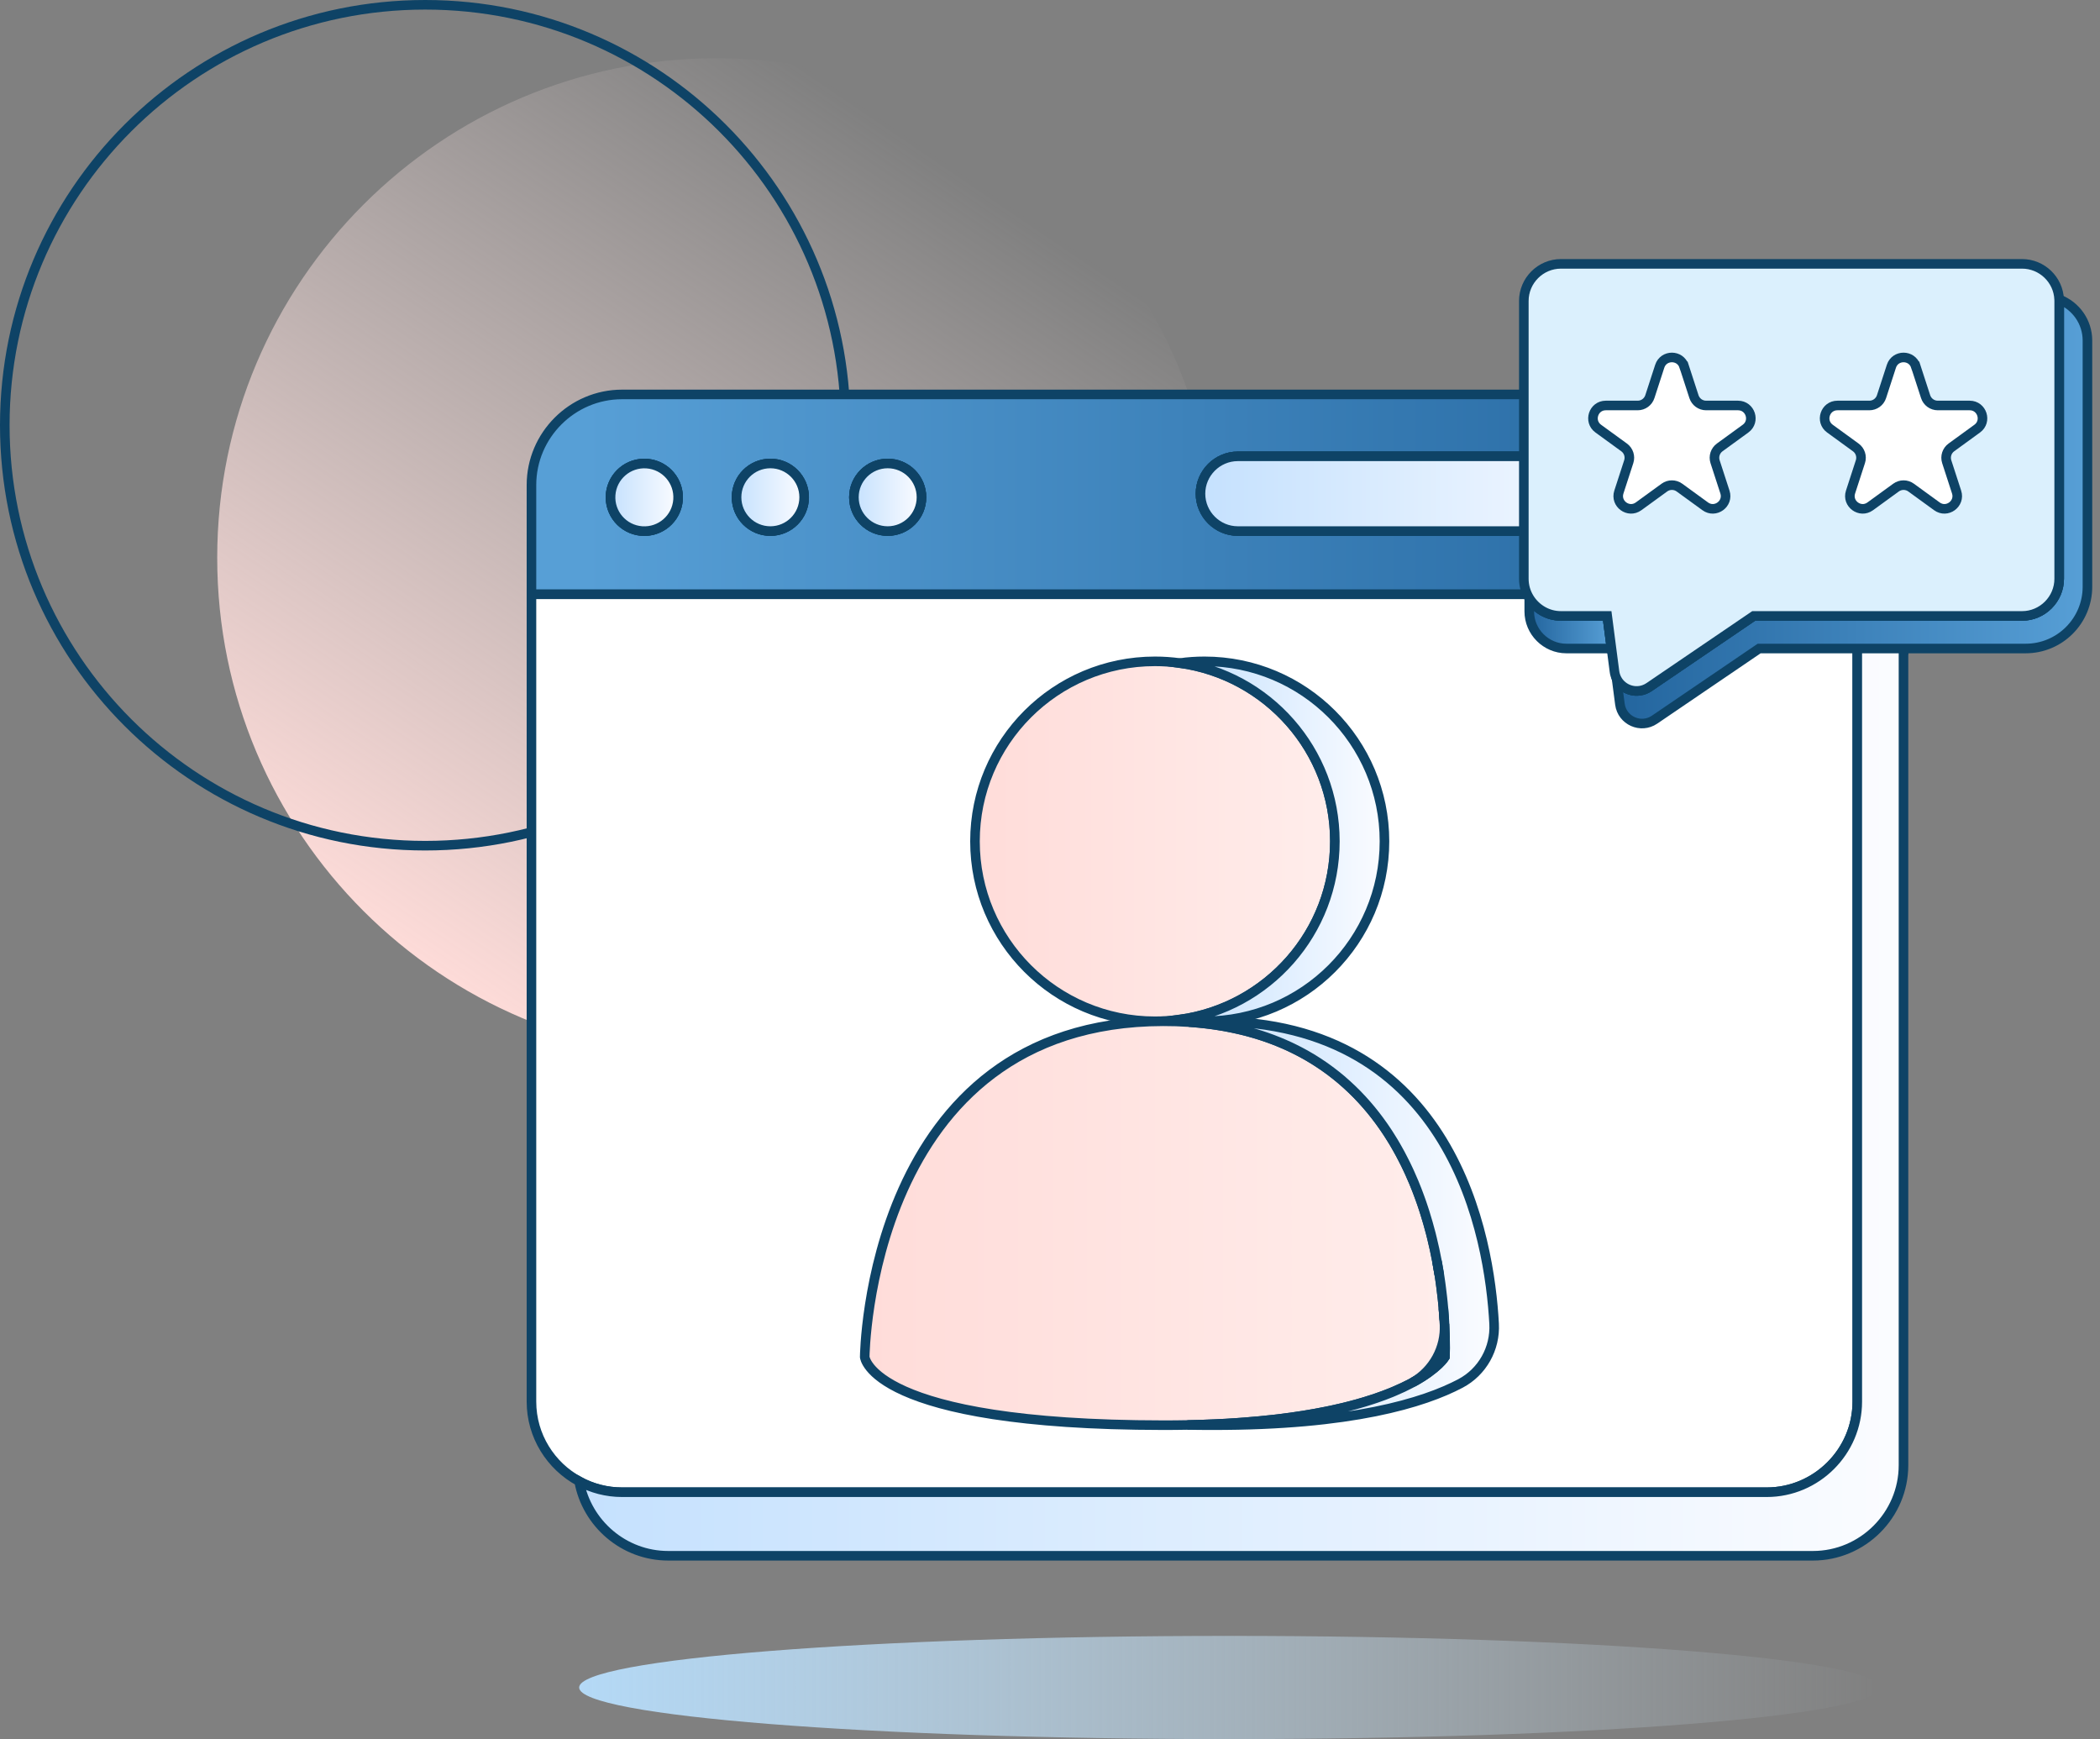 <svg width="221" height="183" viewBox="0 0 221 183" fill="none" xmlns="http://www.w3.org/2000/svg">
<rect x="0" y="0" width="221" height="183" fill="#808080" stroke="none"/>
<g clip-path="url(#clip0_7513_1679)">
<path d="M75.428 111.263C104.46 111.263 127.996 87.727 127.996 58.695C127.996 29.662 104.46 6.126 75.428 6.126C46.395 6.126 22.859 29.662 22.859 58.695C22.859 87.727 46.395 111.263 75.428 111.263Z" fill="url(#paint0_linear_7513_1679)"/>
<path d="M44.746 88.988C69.18 88.988 88.988 69.18 88.988 44.746C88.988 20.312 69.18 0.504 44.746 0.504C20.312 0.504 0.504 20.312 0.504 44.746C0.504 69.18 20.312 88.988 44.746 88.988Z" stroke="#0E4366" stroke-width="1.008" stroke-miterlimit="10"/>
<path d="M195.302 49.34C194.5 44.9 190.59 41.505 185.925 41.505H65.462C60.219 41.505 55.93 45.794 55.93 51.037V62.537H195.457V51.037C195.457 50.459 195.403 49.891 195.302 49.34ZM67.806 55.883C65.841 55.883 64.249 54.291 64.249 52.327C64.249 50.362 65.841 48.77 67.806 48.77C69.771 48.77 71.363 50.362 71.363 52.327C71.363 54.291 69.771 55.883 67.806 55.883ZM81.07 55.883C79.105 55.883 77.513 54.291 77.513 52.327C77.513 50.362 79.105 48.77 81.07 48.77C83.035 48.77 84.627 50.362 84.627 52.327C84.627 54.291 83.035 55.883 81.07 55.883ZM93.42 55.883C91.456 55.883 89.864 54.291 89.864 52.327C89.864 50.362 91.456 48.77 93.42 48.77C95.385 48.77 96.974 50.362 96.974 52.327C96.974 54.291 95.382 55.883 93.42 55.883ZM174.579 54.728C173.867 55.44 172.883 55.883 171.801 55.883H130.27C128.107 55.883 126.337 54.113 126.337 51.95C126.337 50.869 126.78 49.885 127.492 49.173C128.204 48.461 129.188 48.017 130.27 48.017H171.801C173.964 48.017 175.734 49.787 175.734 51.95C175.734 53.032 175.291 54.016 174.579 54.728Z" fill="url(#paint1_linear_7513_1679)" stroke="#0E4366" stroke-width="1.008" stroke-miterlimit="10"/>
<path d="M68.152 55.872C70.107 55.679 71.535 53.937 71.342 51.982C71.148 50.027 69.407 48.599 67.452 48.793C65.497 48.986 64.069 50.728 64.262 52.683C64.456 54.638 66.197 56.066 68.152 55.872Z" stroke="#0E4366" stroke-width="1.008" stroke-miterlimit="10"/>
<path d="M77.514 52.327C77.514 50.362 79.106 48.77 81.071 48.77C83.035 48.77 84.628 50.362 84.628 52.327C84.628 54.291 83.035 55.883 81.071 55.883C79.106 55.883 77.514 54.291 77.514 52.327Z" stroke="#0E4366" stroke-width="1.008" stroke-miterlimit="10"/>
<path d="M89.863 52.327C89.863 50.362 91.455 48.77 93.42 48.77C95.385 48.77 96.974 50.362 96.974 52.327C96.974 54.291 95.382 55.883 93.42 55.883C91.459 55.883 89.863 54.291 89.863 52.327Z" stroke="#0E4366" stroke-width="1.008" stroke-miterlimit="10"/>
<path d="M126.336 51.95C126.336 50.869 126.779 49.885 127.491 49.173C128.203 48.461 129.188 48.017 130.269 48.017H171.8C173.963 48.017 175.734 49.787 175.734 51.95C175.734 53.032 175.29 54.016 174.578 54.728C173.866 55.44 172.882 55.883 171.8 55.883H130.269C128.106 55.883 126.336 54.113 126.336 51.95Z" stroke="#0E4366" stroke-width="1.008" stroke-miterlimit="10"/>
<path d="M195.457 62.537V147.488C195.457 152.731 191.168 157.02 185.925 157.02H65.462C63.833 157.02 62.295 156.607 60.948 155.874C57.965 154.259 55.93 151.102 55.93 147.488V62.537H195.457Z" fill="white" stroke="#0E4366" stroke-width="1.008" stroke-miterlimit="10"/>
<path d="M200.32 67.659V154.178C200.32 159.418 196.031 163.707 190.788 163.707H70.325C65.66 163.707 61.753 160.315 60.947 155.874C62.294 156.607 63.833 157.02 65.462 157.02H185.924C191.167 157.02 195.456 152.731 195.456 147.488V62.537L200.32 67.659Z" fill="url(#paint2_linear_7513_1679)" stroke="#0E4366" stroke-width="1.008" stroke-miterlimit="10"/>
<path d="M200.321 57.724V67.659L195.457 62.537V51.037C195.457 50.459 195.403 49.891 195.303 49.34C198.285 50.953 200.321 54.11 200.321 57.724Z" fill="url(#paint3_linear_7513_1679)" stroke="#0E4366" stroke-width="1.008" stroke-miterlimit="10"/>
<path d="M71.358 52.584C71.498 50.625 70.022 48.923 68.063 48.784C66.103 48.645 64.402 50.12 64.262 52.08C64.123 54.039 65.598 55.741 67.558 55.88C69.517 56.019 71.219 54.544 71.358 52.584Z" fill="url(#paint4_linear_7513_1679)" stroke="#0E4366" stroke-width="1.008" stroke-miterlimit="10"/>
<path d="M84.628 52.327C84.628 54.291 83.035 55.883 81.071 55.883C79.106 55.883 77.514 54.291 77.514 52.327C77.514 50.362 79.106 48.77 81.071 48.77C83.035 48.77 84.628 50.362 84.628 52.327Z" fill="url(#paint5_linear_7513_1679)" stroke="#0E4366" stroke-width="1.008" stroke-miterlimit="10"/>
<path d="M96.974 52.327C96.974 54.291 95.382 55.883 93.42 55.883C91.459 55.883 89.863 54.291 89.863 52.327C89.863 50.362 91.455 48.77 93.42 48.77C95.385 48.77 96.974 50.362 96.974 52.327Z" fill="url(#paint6_linear_7513_1679)" stroke="#0E4366" stroke-width="1.008" stroke-miterlimit="10"/>
<path d="M175.734 51.95C175.734 53.032 175.29 54.016 174.578 54.728C173.866 55.44 172.882 55.883 171.8 55.883H130.269C128.106 55.883 126.336 54.113 126.336 51.95C126.336 50.869 126.779 49.885 127.491 49.173C128.203 48.461 129.188 48.017 130.269 48.017H171.8C173.963 48.017 175.734 49.787 175.734 51.95Z" fill="url(#paint7_linear_7513_1679)" stroke="#0E4366" stroke-width="1.008" stroke-miterlimit="10"/>
<path d="M140.479 88.528C140.479 98.1 133.375 106.013 124.152 107.286C123.299 107.404 122.429 107.464 121.542 107.464C111.083 107.464 102.605 98.987 102.605 88.528C102.605 78.068 111.083 69.591 121.542 69.591C122.429 69.591 123.299 69.651 124.152 69.769C133.375 71.042 140.479 78.955 140.479 88.528Z" fill="url(#paint8_linear_7513_1679)" stroke="#0E4366" stroke-width="1.008" stroke-miterlimit="10"/>
<path d="M152.061 142.795C152.061 142.795 151.326 144.028 148.662 145.472C148.595 145.509 148.524 145.546 148.457 145.583C147.95 145.852 147.376 146.124 146.731 146.396C146.627 146.44 146.519 146.487 146.412 146.53C145.925 146.728 145.397 146.927 144.826 147.121C144.699 147.165 144.568 147.209 144.433 147.252C143.936 147.417 143.406 147.578 142.845 147.736C142.744 147.763 142.643 147.79 142.542 147.817C142.294 147.887 142.039 147.951 141.777 148.018C141.636 148.055 141.491 148.089 141.347 148.126C140.981 148.213 140.601 148.3 140.212 148.384C140.013 148.428 139.815 148.468 139.61 148.509C138.079 148.821 136.366 149.1 134.451 149.328C134.313 149.345 134.176 149.362 134.038 149.375C133.051 149.486 132.009 149.587 130.911 149.667C130.636 149.691 130.357 149.711 130.075 149.728C129.722 149.751 129.363 149.775 128.997 149.795C128.634 149.815 128.261 149.832 127.888 149.849C127.451 149.869 127.008 149.886 126.555 149.903C126.034 149.919 125.503 149.933 124.963 149.943H124.926C124.109 149.96 123.27 149.966 122.403 149.966C91.684 149.939 91.002 142.795 91.002 142.795C91.002 142.795 91.314 107.521 122.403 107.464C123.337 107.461 124.24 107.491 125.114 107.552H125.124C125.302 107.565 125.483 107.578 125.658 107.592C125.836 107.605 126.014 107.622 126.189 107.639C126.42 107.662 126.652 107.686 126.88 107.713C127.072 107.733 127.26 107.756 127.448 107.783C127.636 107.807 127.824 107.834 128.009 107.864C128.281 107.904 128.55 107.948 128.815 107.995C128.946 108.018 129.077 108.042 129.208 108.069C130.182 108.254 131.116 108.479 132.009 108.741C132.15 108.781 132.288 108.825 132.426 108.868C132.574 108.912 132.718 108.959 132.859 109.006C133.004 109.053 133.145 109.1 133.286 109.15C134.142 109.449 134.958 109.782 135.738 110.145C135.862 110.202 135.983 110.259 136.1 110.319C136.299 110.413 136.493 110.514 136.688 110.615C136.802 110.672 136.917 110.736 137.031 110.796C137.189 110.88 137.343 110.968 137.498 111.055C137.592 111.109 137.682 111.159 137.773 111.216C138.085 111.397 138.391 111.586 138.69 111.78C138.895 111.911 139.093 112.046 139.288 112.18C139.449 112.291 139.604 112.402 139.758 112.516C139.879 112.603 139.997 112.691 140.111 112.778C140.47 113.05 140.823 113.329 141.162 113.618C141.36 113.789 141.552 113.957 141.74 114.128C143.231 115.475 144.511 116.97 145.602 118.542C145.68 118.652 145.757 118.763 145.831 118.877C145.908 118.988 145.982 119.102 146.056 119.213C146.13 119.328 146.204 119.442 146.274 119.556C146.402 119.757 146.529 119.962 146.654 120.167C146.738 120.308 146.822 120.446 146.899 120.587C146.966 120.705 147.033 120.819 147.097 120.936C147.191 121.098 147.278 121.259 147.362 121.417C147.463 121.601 147.561 121.786 147.651 121.971C147.839 122.327 148.014 122.69 148.182 123.049C148.239 123.167 148.293 123.288 148.346 123.405C148.501 123.748 148.652 124.094 148.797 124.436C148.823 124.507 148.854 124.577 148.881 124.648C148.958 124.826 149.028 125.007 149.099 125.189C149.166 125.36 149.23 125.528 149.29 125.696C149.344 125.833 149.394 125.968 149.441 126.106C149.502 126.277 149.562 126.445 149.623 126.616C149.687 126.804 149.75 126.992 149.811 127.18C149.861 127.328 149.908 127.479 149.955 127.63C150.184 128.356 150.389 129.078 150.573 129.787C150.62 129.968 150.664 130.15 150.708 130.331C150.805 130.721 150.892 131.11 150.976 131.493C151.067 131.916 151.151 132.333 151.228 132.742C151.316 133.203 151.393 133.656 151.463 134.096C151.484 134.22 151.5 134.341 151.521 134.459C151.547 134.644 151.574 134.828 151.601 135.01C151.625 135.191 151.648 135.369 151.672 135.547C151.719 135.903 151.759 136.249 151.796 136.582C151.813 136.736 151.826 136.887 151.843 137.035C151.863 137.243 151.883 137.445 151.9 137.643C151.94 138.086 151.971 138.506 151.994 138.902C151.997 138.953 152.001 139.003 152.004 139.05C152.011 139.141 152.014 139.228 152.018 139.316C152.132 141.462 152.061 142.795 152.061 142.795Z" fill="url(#paint9_linear_7513_1679)" stroke="#0E4366" stroke-width="1.008" stroke-miterlimit="10"/>
<path d="M145.699 88.528C145.699 98.987 137.221 107.464 126.762 107.464C125.875 107.464 125.005 107.404 124.152 107.286C133.376 106.013 140.479 98.1 140.479 88.528C140.479 78.955 133.376 71.042 124.152 69.769C125.005 69.651 125.875 69.591 126.762 69.591C137.221 69.591 145.699 78.068 145.699 88.528Z" fill="url(#paint10_linear_7513_1679)" stroke="#0E4366" stroke-width="1.008" stroke-miterlimit="10"/>
<path d="M153.694 145.576C149.862 147.598 142.244 149.983 127.623 149.966C126.709 149.966 125.823 149.96 124.963 149.943C125.504 149.933 126.034 149.919 126.555 149.903C127.008 149.886 127.452 149.869 127.888 149.849C128.265 149.832 128.634 149.815 128.997 149.795C129.363 149.775 129.722 149.751 130.075 149.728C130.357 149.711 130.636 149.691 130.911 149.667C132.01 149.587 133.051 149.486 134.038 149.375C134.179 149.358 134.317 149.345 134.451 149.328C136.366 149.1 138.079 148.821 139.611 148.509C139.815 148.468 140.014 148.428 140.212 148.384C140.601 148.3 140.981 148.213 141.347 148.126C141.491 148.089 141.636 148.055 141.777 148.018C142.039 147.951 142.294 147.887 142.543 147.817C142.647 147.79 142.744 147.763 142.845 147.736C143.406 147.578 143.937 147.417 144.434 147.252C144.568 147.209 144.699 147.165 144.827 147.121C145.398 146.927 145.925 146.728 146.412 146.53C146.52 146.487 146.627 146.44 146.731 146.396C147.376 146.124 147.95 145.852 148.458 145.583C148.525 145.546 148.595 145.509 148.662 145.472C151.326 144.028 152.062 142.795 152.062 142.795C152.062 142.795 152.132 141.462 152.018 139.316C152.015 139.228 152.011 139.141 152.004 139.05C152.001 139.003 151.998 138.953 151.994 138.903C151.971 138.506 151.941 138.086 151.9 137.643C151.884 137.445 151.863 137.243 151.843 137.035C151.83 136.884 151.813 136.733 151.796 136.582C151.759 136.249 151.719 135.903 151.672 135.547C151.652 135.369 151.628 135.191 151.601 135.01C151.578 134.828 151.551 134.644 151.521 134.459C151.501 134.341 151.484 134.22 151.464 134.096C151.393 133.653 151.316 133.203 151.229 132.743C151.151 132.333 151.067 131.916 150.977 131.493C150.893 131.11 150.805 130.724 150.708 130.331C150.664 130.15 150.621 129.968 150.574 129.787C150.389 129.078 150.184 128.356 149.956 127.63C149.909 127.479 149.862 127.332 149.811 127.18C149.751 126.992 149.687 126.808 149.623 126.616C149.563 126.445 149.502 126.277 149.442 126.106C149.395 125.968 149.344 125.833 149.291 125.696C149.23 125.528 149.166 125.36 149.099 125.189C149.029 125.011 148.955 124.829 148.881 124.648C148.854 124.577 148.824 124.507 148.797 124.436C148.652 124.09 148.505 123.748 148.347 123.405C148.293 123.288 148.239 123.167 148.182 123.049C148.014 122.69 147.84 122.327 147.651 121.971C147.557 121.786 147.46 121.601 147.363 121.417C147.279 121.259 147.191 121.098 147.097 120.936C147.037 120.822 146.97 120.705 146.899 120.587C146.822 120.446 146.738 120.308 146.654 120.167C146.53 119.962 146.405 119.757 146.274 119.556C146.204 119.442 146.13 119.328 146.056 119.213C145.982 119.099 145.908 118.988 145.831 118.877C145.757 118.767 145.68 118.652 145.603 118.542C144.511 116.97 143.231 115.475 141.74 114.128C141.552 113.953 141.357 113.786 141.162 113.618C140.823 113.329 140.47 113.05 140.111 112.778C139.997 112.687 139.879 112.6 139.758 112.516C139.604 112.402 139.449 112.291 139.288 112.18C139.093 112.046 138.892 111.911 138.69 111.78C138.391 111.586 138.086 111.397 137.773 111.216C137.683 111.159 137.589 111.105 137.498 111.055C137.343 110.968 137.189 110.88 137.031 110.796C136.917 110.732 136.803 110.672 136.688 110.615C136.494 110.514 136.299 110.413 136.101 110.319C135.98 110.259 135.859 110.202 135.738 110.145C134.959 109.782 134.142 109.449 133.286 109.15C133.145 109.1 133.004 109.053 132.859 109.006C132.715 108.959 132.571 108.912 132.426 108.868C132.288 108.825 132.151 108.781 132.01 108.741C131.116 108.479 130.182 108.254 129.208 108.069C129.081 108.042 128.95 108.019 128.815 107.995C128.55 107.948 128.281 107.904 128.009 107.864C127.825 107.834 127.636 107.807 127.448 107.783C127.26 107.757 127.072 107.733 126.881 107.713C126.652 107.686 126.421 107.662 126.189 107.639C126.014 107.622 125.836 107.605 125.658 107.592C125.484 107.578 125.302 107.565 125.124 107.552C125.934 107.495 126.767 107.464 127.623 107.464C153.036 107.417 156.754 130.358 157.237 139.292C157.379 141.899 156.001 144.357 153.694 145.576Z" fill="url(#paint11_linear_7513_1679)" stroke="#0E4366" stroke-width="1.008" stroke-miterlimit="10"/>
<path d="M151.462 134.096C151.391 133.653 151.314 133.203 151.227 132.743C151.314 133.203 151.391 133.656 151.462 134.096Z" fill="#B4D9F6" stroke="#0E4366" stroke-width="1.008" stroke-miterlimit="10"/>
<path d="M151.992 138.903C151.969 138.506 151.935 138.086 151.898 137.643C151.939 138.086 151.969 138.506 151.992 138.903Z" fill="#B4D9F6" stroke="#0E4366" stroke-width="1.008" stroke-miterlimit="10"/>
<path d="M152.061 142.795C152.061 142.795 151.326 144.028 148.662 145.472C150.842 144.223 152.155 141.841 152.018 139.316C152.132 141.462 152.061 142.795 152.061 142.795Z" fill="#B4D9F6" stroke="#0E4366" stroke-width="1.008" stroke-miterlimit="10"/>
<path d="M129.381 183C167.175 183 197.813 180.568 197.813 177.569C197.813 174.569 167.175 172.138 129.381 172.138C91.587 172.138 60.949 174.569 60.949 177.569C60.949 180.568 91.587 183 129.381 183Z" fill="url(#paint12_linear_7513_1679)"/>
<path d="M219.679 35.838V61.738C219.679 65.328 216.766 68.24 213.176 68.24H185.13L174.123 75.727C172.679 76.711 170.701 75.825 170.476 74.091L170.123 71.391C170.721 72.624 172.326 73.131 173.552 72.298L184.559 64.811H212.8C214.946 64.811 216.706 63.051 216.706 60.901V31.67C216.706 31.613 216.706 31.559 216.699 31.502C218.443 32.17 219.679 33.86 219.679 35.838Z" fill="url(#paint13_linear_7513_1679)" stroke="#0E4366" stroke-width="1.008" stroke-miterlimit="10"/>
<path d="M169.588 68.24H164.842C162.692 68.24 160.936 66.48 160.936 64.334V62.93C161.624 64.055 162.863 64.811 164.271 64.811H169.141L169.588 68.24Z" fill="url(#paint14_linear_7513_1679)" stroke="#0E4366" stroke-width="1.008" stroke-miterlimit="10"/>
<path d="M216.705 31.67V60.901C216.705 63.051 214.945 64.811 212.799 64.811H184.558L173.551 72.298C172.325 73.131 170.72 72.624 170.122 71.391L169.712 68.24H169.588L169.141 64.811H164.271C162.863 64.811 161.624 64.055 160.936 62.93V35.099C160.936 32.953 162.692 31.193 164.842 31.193H215.032C215.62 31.193 216.181 31.3 216.698 31.502C216.705 31.559 216.705 31.613 216.705 31.67Z" fill="#DBF0FD" stroke="#0E4366" stroke-width="1.008" stroke-miterlimit="10"/>
<path d="M216.705 31.67V60.901C216.705 63.051 214.945 64.811 212.799 64.811H184.559L173.552 72.298C172.326 73.131 170.72 72.624 170.122 71.391C170.015 71.169 169.938 70.924 169.904 70.659L169.588 68.24L169.142 64.811H164.271C162.864 64.811 161.625 64.055 160.936 62.93C160.573 62.339 160.365 61.644 160.365 60.901V31.67C160.365 29.52 162.122 27.764 164.271 27.764H212.799C214.888 27.764 216.615 29.43 216.699 31.502C216.705 31.559 216.705 31.613 216.705 31.67Z" fill="#DBF0FD" stroke="#0E4366" stroke-width="1.008" stroke-miterlimit="10"/>
<path d="M177.23 38.542L178.268 41.736C178.449 42.291 178.963 42.667 179.548 42.667H182.906C184.209 42.667 184.754 44.336 183.699 45.102L180.982 47.077C180.511 47.419 180.313 48.027 180.491 48.581L181.529 51.776C181.932 53.015 180.511 54.046 179.457 53.28L176.74 51.305C176.269 50.963 175.628 50.963 175.158 51.305L172.44 53.28C171.386 54.046 169.965 53.015 170.368 51.776L171.406 48.581C171.587 48.027 171.389 47.419 170.915 47.077L168.198 45.102C167.144 44.336 167.684 42.667 168.991 42.667H172.35C172.934 42.667 173.448 42.291 173.629 41.736L174.667 38.542C175.07 37.303 176.824 37.303 177.227 38.542H177.23Z" fill="white" stroke="#0E4366" stroke-width="1.008" stroke-miterlimit="10"/>
<path d="M201.609 38.542L202.647 41.736C202.828 42.291 203.342 42.667 203.926 42.667H207.285C208.588 42.667 209.133 44.336 208.078 45.102L205.361 47.077C204.89 47.419 204.692 48.027 204.87 48.581L205.908 51.776C206.311 53.015 204.89 54.046 203.836 53.28L201.118 51.305C200.648 50.963 200.007 50.963 199.536 51.305L196.819 53.28C195.765 54.046 194.344 53.015 194.747 51.776L195.785 48.581C195.966 48.027 195.768 47.419 195.294 47.077L192.577 45.102C191.522 44.336 192.063 42.667 193.37 42.667H196.729C197.313 42.667 197.827 42.291 198.008 41.736L199.046 38.542C199.449 37.303 201.202 37.303 201.605 38.542H201.609Z" fill="white" stroke="#0E4366" stroke-width="1.008" stroke-miterlimit="10"/>
</g>
<defs>
<linearGradient id="paint0_linear_7513_1679" x1="45.027" y1="103.568" x2="102.379" y2="18.91" gradientUnits="userSpaceOnUse">
<stop stop-color="#FFDCD9"/>
<stop offset="1" stop-color="#FFEDEB" stop-opacity="0"/>
</linearGradient>
<linearGradient id="paint1_linear_7513_1679" x1="189.797" y1="52.021" x2="61.421" y2="52.021" gradientUnits="userSpaceOnUse">
<stop stop-color="#23659E"/>
<stop offset="1" stop-color="#579FD6"/>
</linearGradient>
<linearGradient id="paint2_linear_7513_1679" x1="60.947" y1="113.124" x2="200.32" y2="113.124" gradientUnits="userSpaceOnUse">
<stop stop-color="#C5E1FE"/>
<stop offset="1" stop-color="#FBFCFF"/>
</linearGradient>
<linearGradient id="paint3_linear_7513_1679" x1="205.927" y1="61.59" x2="160.647" y2="44.353" gradientUnits="userSpaceOnUse">
<stop stop-color="#23659E"/>
<stop offset="1" stop-color="#579FD6"/>
</linearGradient>
<linearGradient id="paint4_linear_7513_1679" x1="64.26" y1="52.325" x2="71.374" y2="52.325" gradientUnits="userSpaceOnUse">
<stop stop-color="#C5E1FE"/>
<stop offset="1" stop-color="#FBFCFF"/>
</linearGradient>
<linearGradient id="paint5_linear_7513_1679" x1="77.514" y1="52.327" x2="84.628" y2="52.327" gradientUnits="userSpaceOnUse">
<stop stop-color="#C5E1FE"/>
<stop offset="1" stop-color="#FBFCFF"/>
</linearGradient>
<linearGradient id="paint6_linear_7513_1679" x1="89.863" y1="52.327" x2="96.974" y2="52.327" gradientUnits="userSpaceOnUse">
<stop stop-color="#C5E1FE"/>
<stop offset="1" stop-color="#FBFCFF"/>
</linearGradient>
<linearGradient id="paint7_linear_7513_1679" x1="126.336" y1="51.95" x2="175.734" y2="51.95" gradientUnits="userSpaceOnUse">
<stop stop-color="#C5E1FE"/>
<stop offset="1" stop-color="#FBFCFF"/>
</linearGradient>
<linearGradient id="paint8_linear_7513_1679" x1="102.605" y1="88.528" x2="140.479" y2="88.528" gradientUnits="userSpaceOnUse">
<stop stop-color="#FFDCD9"/>
<stop offset="1" stop-color="#FFEDEB"/>
</linearGradient>
<linearGradient id="paint9_linear_7513_1679" x1="91.002" y1="128.715" x2="152.081" y2="128.715" gradientUnits="userSpaceOnUse">
<stop stop-color="#FFDCD9"/>
<stop offset="1" stop-color="#FFEDEB"/>
</linearGradient>
<linearGradient id="paint10_linear_7513_1679" x1="124.152" y1="88.528" x2="145.699" y2="88.528" gradientUnits="userSpaceOnUse">
<stop stop-color="#C5E1FE"/>
<stop offset="1" stop-color="#FBFCFF"/>
</linearGradient>
<linearGradient id="paint11_linear_7513_1679" x1="124.963" y1="128.715" x2="157.248" y2="128.715" gradientUnits="userSpaceOnUse">
<stop stop-color="#C5E1FE"/>
<stop offset="1" stop-color="#FBFCFF"/>
</linearGradient>
<linearGradient id="paint12_linear_7513_1679" x1="60.949" y1="177.569" x2="197.813" y2="177.569" gradientUnits="userSpaceOnUse">
<stop stop-color="#B4D9F6"/>
<stop offset="1" stop-color="#DBF0FD" stop-opacity="0"/>
</linearGradient>
<linearGradient id="paint13_linear_7513_1679" x1="170.123" y1="53.821" x2="219.679" y2="53.821" gradientUnits="userSpaceOnUse">
<stop stop-color="#23659E"/>
<stop offset="1" stop-color="#579FD6"/>
</linearGradient>
<linearGradient id="paint14_linear_7513_1679" x1="160.936" y1="65.587" x2="169.588" y2="65.587" gradientUnits="userSpaceOnUse">
<stop stop-color="#23659E"/>
<stop offset="1" stop-color="#579FD6"/>
</linearGradient>
<clipPath id="clip0_7513_1679">
<rect width="220.182" height="183" fill="white"/>
</clipPath>
</defs>
</svg>
